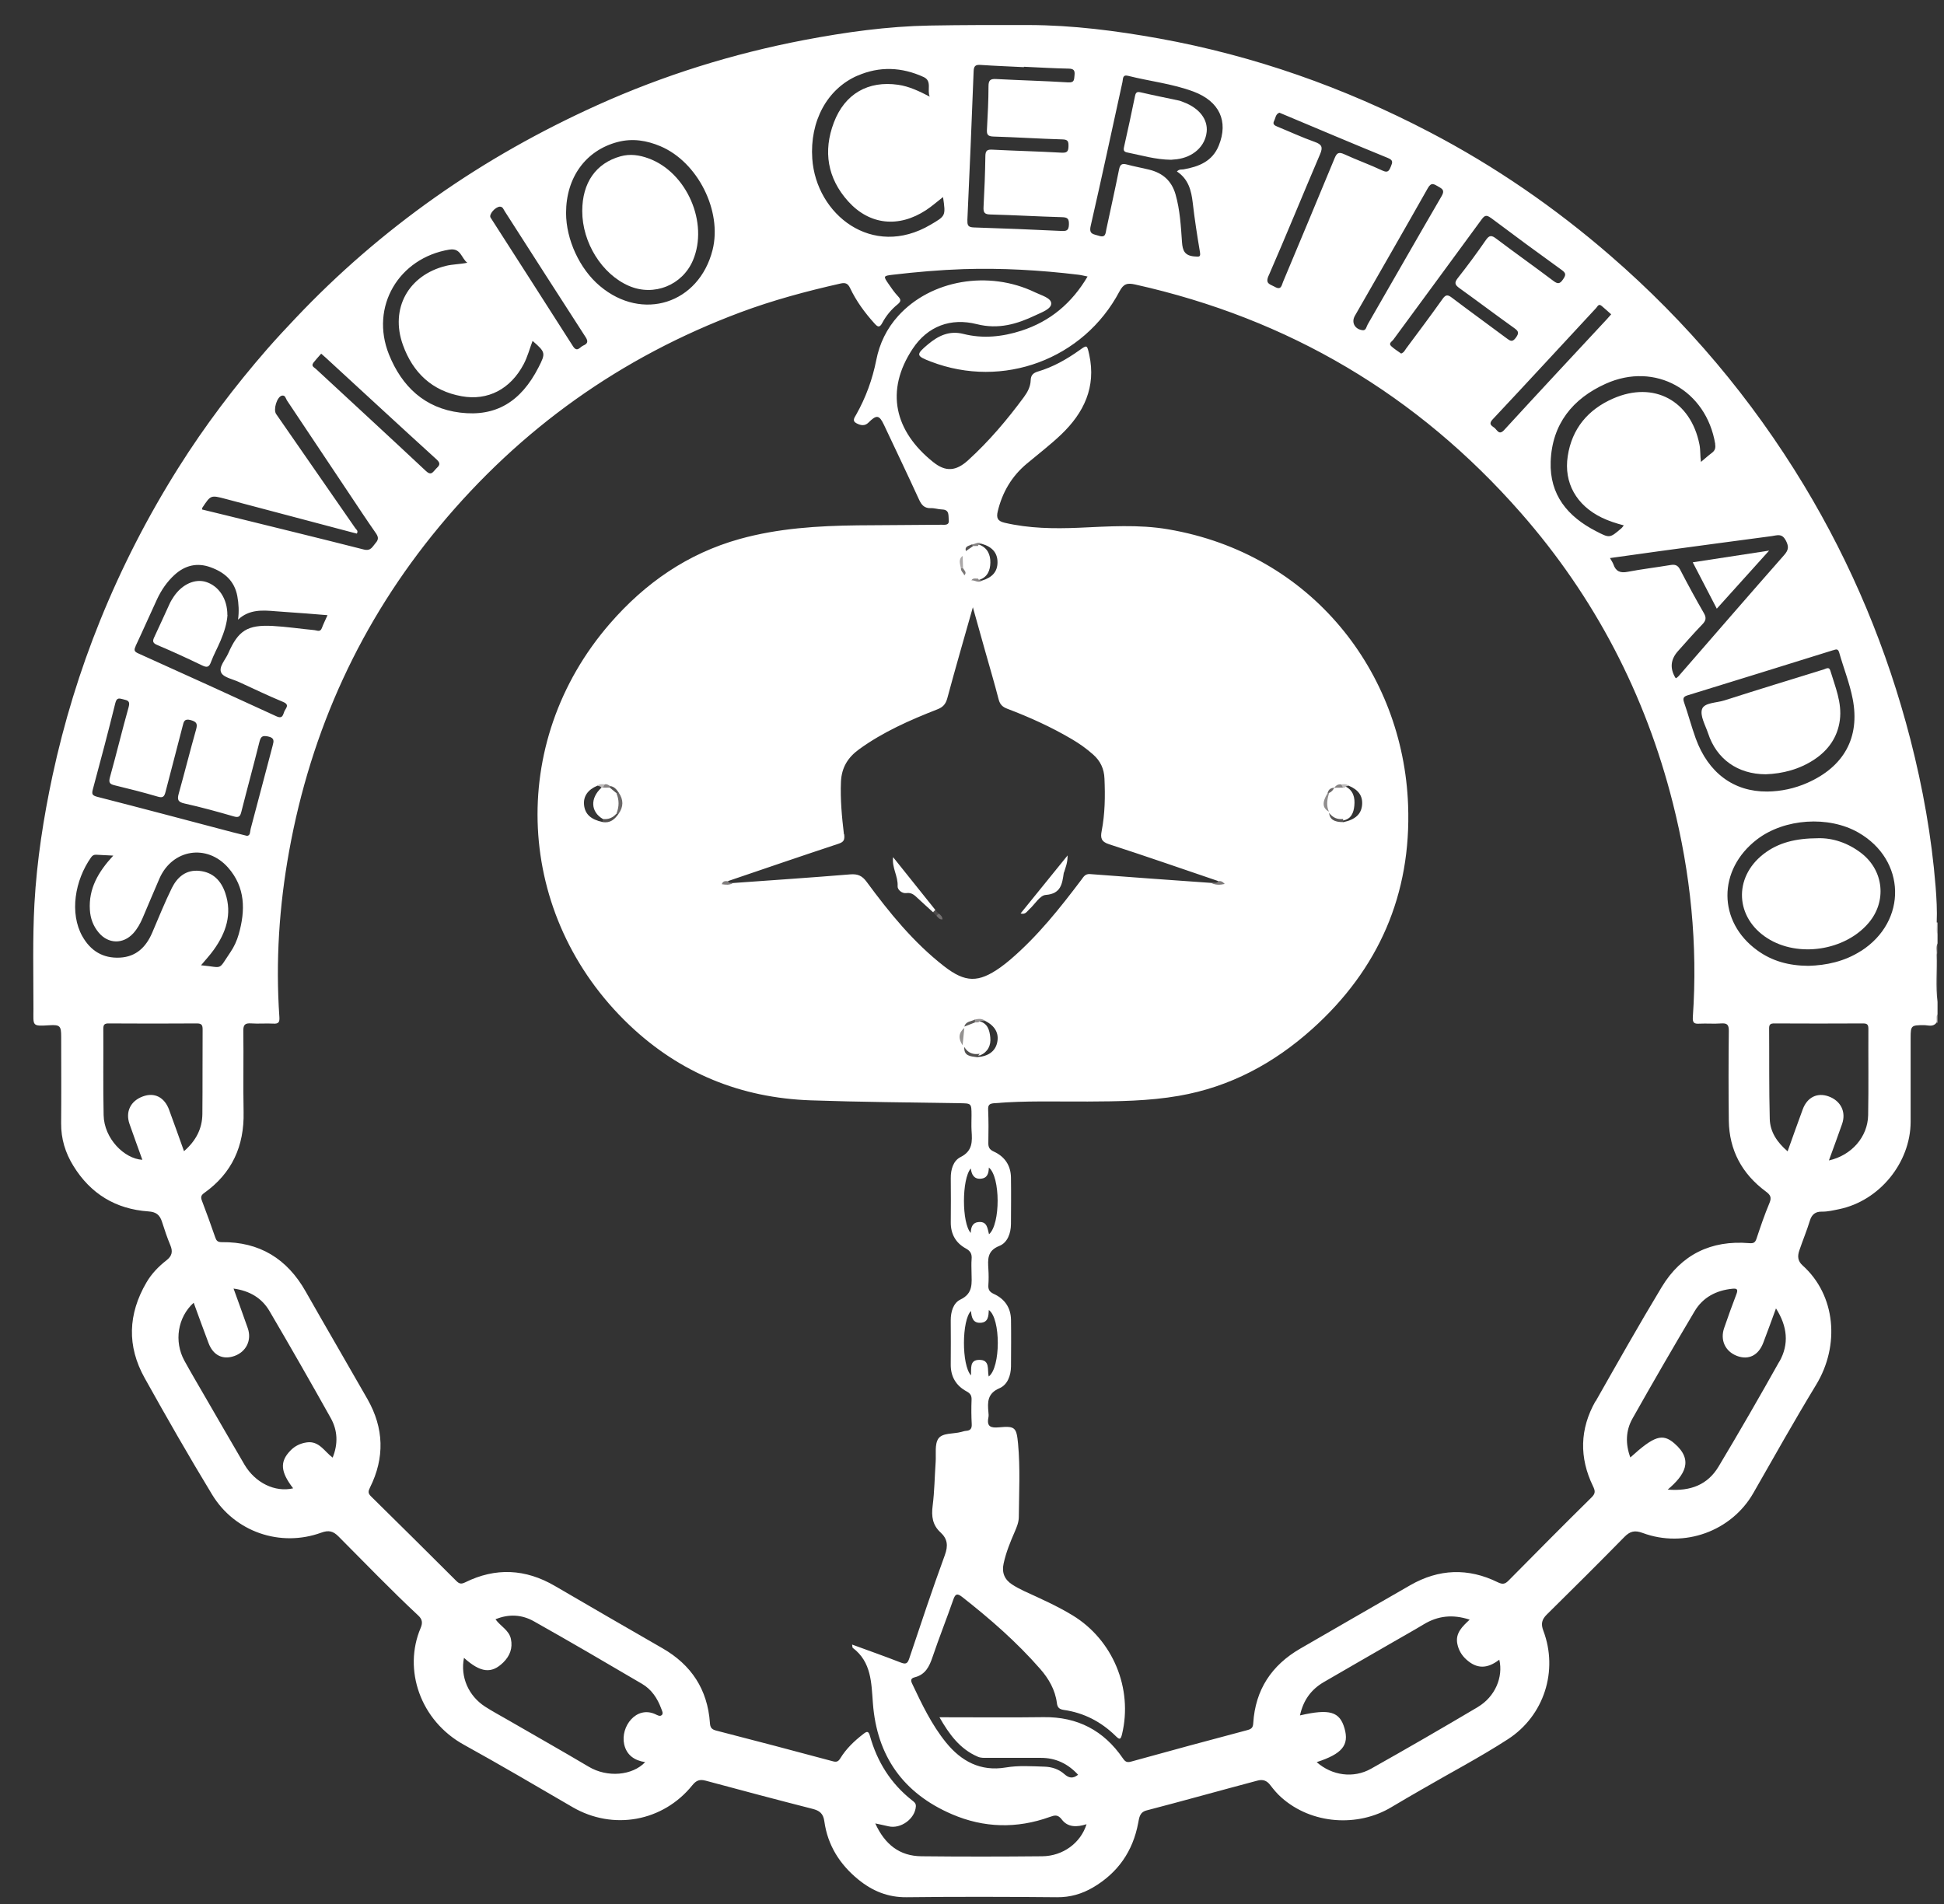 <?xml version="1.0" encoding="UTF-8"?>
<svg xmlns="http://www.w3.org/2000/svg" width="49" height="48" viewBox="0 0 49 48" fill="none">
  <rect x="0" y="0" width="49" height="48" fill="#333333" stroke="none"/>
  <g clip-path="url(#clip0_3659_176)">
    <path fill-rule="evenodd" clip-rule="evenodd" d="M48.838 25.261C48.753 25.159 48.799 25.039 48.797 24.928C48.792 24.631 48.799 24.334 48.801 24.037C48.816 24.02 48.828 24.021 48.838 24.041V25.261Z" fill="#474444"></path>
    <path fill-rule="evenodd" clip-rule="evenodd" d="M48.8 23.256C48.812 23.253 48.826 23.253 48.838 23.257V23.562C48.758 23.467 48.803 23.358 48.8 23.256Z" fill="#D2D0D0"></path>
    <path fill-rule="evenodd" clip-rule="evenodd" d="M48.838 24.041C48.826 24.041 48.814 24.038 48.802 24.037C48.806 23.95 48.755 23.856 48.838 23.779V24.041Z" fill="#5F5C5C"></path>
    <path fill-rule="evenodd" clip-rule="evenodd" d="M48.838 25.783H48.794C48.806 25.711 48.76 25.626 48.838 25.565V25.783Z" fill="#ABA8A8"></path>
    <path fill-rule="evenodd" clip-rule="evenodd" d="M24.485 14.631C24.395 14.631 24.348 14.573 24.305 14.505C24.332 14.414 24.228 14.361 24.24 14.274C24.215 14.183 24.222 14.096 24.264 14.013C24.264 13.955 24.293 13.916 24.345 13.893C24.391 13.817 24.454 13.763 24.541 13.74C24.586 13.74 24.63 13.722 24.674 13.728C24.889 13.806 24.966 13.981 24.963 14.184C24.959 14.377 24.894 14.552 24.679 14.619C24.615 14.632 24.546 14.581 24.485 14.63V14.631Z" fill="white"></path>
    <path fill-rule="evenodd" clip-rule="evenodd" d="M24.306 25.913C24.306 25.903 24.306 25.892 24.306 25.882C24.379 25.809 24.475 25.776 24.57 25.746C24.605 25.742 24.64 25.742 24.676 25.743C24.896 25.792 24.943 25.974 24.961 26.152C24.982 26.351 24.903 26.518 24.707 26.606C24.527 26.625 24.367 26.606 24.309 26.394C24.294 26.38 24.28 26.365 24.265 26.351C24.192 26.196 24.229 26.052 24.309 25.913H24.306Z" fill="white"></path>
    <path fill-rule="evenodd" clip-rule="evenodd" d="M33.5 20.491C33.5 20.482 33.498 20.473 33.497 20.464C33.356 20.324 33.403 20.174 33.475 20.023C33.503 19.945 33.572 19.906 33.632 19.859L33.629 19.862C33.693 19.825 33.764 19.82 33.836 19.818C33.86 19.818 33.884 19.82 33.907 19.824C34.114 19.925 34.157 20.111 34.137 20.312C34.12 20.488 34.059 20.652 33.846 20.686C33.689 20.695 33.557 20.658 33.499 20.491H33.5Z" fill="white"></path>
    <path d="M48.838 23.562C48.791 23.464 48.827 23.36 48.816 23.258C48.829 22.953 48.812 22.648 48.788 22.346C48.687 21.092 48.466 19.858 48.153 18.64C47.569 16.375 46.68 14.238 45.471 12.235C44.15 10.05 42.525 8.121 40.594 6.448C39.194 5.234 37.68 4.19 36.037 3.332C33.879 2.204 31.607 1.403 29.21 0.969C28.129 0.775 27.042 0.635 25.943 0.631C25.109 0.629 24.274 0.629 23.439 0.644C22.366 0.663 21.312 0.811 20.265 1.01C18.469 1.354 16.732 1.895 15.062 2.648C13.621 3.299 12.25 4.068 10.96 4.98C9.688 5.879 8.515 6.893 7.445 8.026C7.205 8.279 6.968 8.534 6.739 8.795C5.918 9.738 5.165 10.731 4.498 11.791C3.726 13.017 3.067 14.301 2.524 15.642C2.011 16.909 1.612 18.215 1.324 19.552C1.096 20.618 0.929 21.692 0.868 22.781C0.82 23.665 0.843 24.552 0.843 25.436C0.843 25.86 0.793 25.876 1.242 25.847C1.516 25.83 1.542 25.866 1.542 26.139C1.543 26.865 1.547 27.591 1.541 28.317C1.537 28.708 1.647 29.064 1.848 29.39C2.282 30.096 2.917 30.483 3.741 30.54C3.933 30.553 4.026 30.624 4.083 30.801C4.147 31.001 4.213 31.201 4.295 31.396C4.361 31.556 4.334 31.665 4.196 31.773C3.996 31.929 3.819 32.111 3.689 32.335C3.228 33.128 3.196 33.932 3.645 34.738C4.196 35.727 4.759 36.711 5.346 37.678C5.918 38.621 7.065 39.014 8.097 38.639C8.286 38.57 8.398 38.599 8.534 38.736C9.201 39.404 9.854 40.086 10.545 40.73C10.648 40.826 10.655 40.918 10.603 41.041C10.155 42.093 10.594 43.379 11.692 43.985C12.613 44.494 13.521 45.028 14.431 45.558C15.45 46.151 16.71 45.927 17.452 45.005C17.549 44.885 17.635 44.851 17.785 44.891C18.682 45.133 19.581 45.372 20.482 45.602C20.657 45.646 20.752 45.72 20.778 45.915C20.861 46.519 21.168 47.004 21.635 47.384C21.986 47.67 22.38 47.836 22.853 47.83C24.116 47.815 25.38 47.818 26.644 47.83C26.978 47.833 27.274 47.745 27.554 47.581C28.177 47.213 28.556 46.671 28.689 45.958C28.715 45.823 28.725 45.687 28.901 45.641C29.835 45.398 30.765 45.136 31.698 44.889C31.837 44.852 31.934 44.892 32.019 45.004C32.102 45.113 32.189 45.218 32.294 45.311C33.06 45.998 34.233 46.067 35.075 45.557C35.323 45.407 35.576 45.264 35.828 45.117C36.555 44.694 37.303 44.303 38.01 43.845C38.921 43.254 39.283 42.119 38.9 41.108C38.836 40.938 38.862 40.828 38.988 40.703C39.645 40.056 40.298 39.405 40.944 38.747C41.086 38.602 41.205 38.573 41.401 38.645C42.453 39.037 43.643 38.602 44.193 37.642C44.715 36.729 45.231 35.81 45.777 34.911C46.38 33.919 46.273 32.652 45.435 31.901C45.316 31.793 45.302 31.676 45.352 31.528C45.438 31.274 45.542 31.026 45.621 30.768C45.668 30.616 45.76 30.542 45.923 30.546C46.069 30.548 46.211 30.513 46.354 30.484C47.371 30.275 48.156 29.314 48.159 28.281C48.16 27.576 48.159 26.872 48.159 26.168C48.159 25.853 48.173 25.845 48.494 25.844C48.597 25.844 48.713 25.896 48.801 25.794C48.837 25.721 48.787 25.637 48.837 25.567V25.262C48.787 24.867 48.828 24.472 48.815 24.076C48.826 23.978 48.792 23.876 48.837 23.781V23.563L48.838 23.562ZM46.203 16.394C46.283 16.368 46.33 16.348 46.36 16.457C46.47 16.846 46.623 17.226 46.699 17.622C46.887 18.595 46.476 19.329 45.556 19.736C45.238 19.877 44.891 19.952 44.544 19.955C43.702 19.962 43.056 19.485 42.741 18.613C42.633 18.314 42.552 18.004 42.447 17.704C42.406 17.586 42.451 17.555 42.551 17.525C43.769 17.15 44.986 16.773 46.202 16.393L46.203 16.394ZM45.011 13.621C45.09 13.774 45.088 13.86 44.971 13.993C44.079 15.006 43.196 16.027 42.31 17.046C42.292 17.067 42.268 17.082 42.247 17.098C42.235 17.09 42.228 17.087 42.226 17.081C42.088 16.846 42.109 16.625 42.291 16.419C42.493 16.192 42.695 15.962 42.906 15.743C42.994 15.652 43.018 15.582 42.951 15.463C42.741 15.099 42.54 14.73 42.347 14.357C42.287 14.244 42.217 14.226 42.103 14.245C41.745 14.305 41.385 14.347 41.029 14.415C40.842 14.452 40.728 14.407 40.667 14.227C40.651 14.181 40.62 14.14 40.581 14.069C41.013 14.009 41.424 13.95 41.836 13.894C42.778 13.767 43.719 13.639 44.661 13.515C44.787 13.498 44.915 13.439 45.009 13.621H45.011ZM43.231 11.197C43.248 11.3 43.225 11.36 43.148 11.418C43.062 11.482 42.982 11.555 42.874 11.645C42.851 11.485 42.864 11.343 42.836 11.205C42.617 10.102 41.688 9.596 40.66 10.047C40.029 10.323 39.622 10.804 39.516 11.499C39.413 12.17 39.733 12.739 40.377 13.051C40.547 13.133 40.726 13.191 40.929 13.245C40.898 13.284 40.887 13.302 40.871 13.316C40.572 13.572 40.574 13.57 40.225 13.389C39.513 13.022 39.057 12.475 39.086 11.639C39.119 10.692 39.64 10.049 40.474 9.674C41.722 9.112 43.011 9.838 43.234 11.196L43.231 11.197ZM40.367 7.709C40.449 7.778 40.529 7.851 40.611 7.924C40.564 7.977 40.536 8.011 40.506 8.043C39.642 8.973 38.774 9.901 37.916 10.838C37.791 10.974 37.746 10.858 37.684 10.799C37.623 10.741 37.497 10.708 37.625 10.571C38.499 9.64 39.364 8.7 40.233 7.764C40.266 7.729 40.293 7.648 40.367 7.71V7.709ZM37.578 5.492C38.169 5.936 38.764 6.374 39.364 6.806C39.478 6.888 39.471 6.934 39.398 7.042C39.316 7.163 39.264 7.164 39.151 7.079C38.677 6.721 38.192 6.378 37.717 6.019C37.601 5.931 37.543 5.92 37.452 6.052C37.226 6.38 36.989 6.701 36.742 7.014C36.646 7.136 36.681 7.188 36.789 7.266C37.248 7.596 37.699 7.936 38.159 8.265C38.267 8.341 38.302 8.385 38.21 8.511C38.118 8.638 38.065 8.593 37.974 8.527C37.515 8.184 37.05 7.849 36.594 7.503C36.487 7.422 36.439 7.427 36.359 7.539C36.061 7.959 35.752 8.37 35.445 8.783C35.411 8.828 35.391 8.886 35.317 8.913C35.236 8.853 35.142 8.798 35.065 8.725C34.991 8.655 35.086 8.609 35.118 8.566C35.859 7.555 36.605 6.546 37.344 5.534C37.419 5.431 37.465 5.41 37.577 5.493L37.578 5.492ZM36.253 4.704C36.361 4.762 36.42 4.802 36.337 4.944C35.712 6.018 35.097 7.099 34.475 8.176C34.442 8.231 34.437 8.321 34.361 8.326C34.151 8.31 34.055 8.13 34.15 7.963C34.765 6.889 35.382 5.819 35.99 4.742C36.081 4.581 36.151 4.649 36.254 4.703L36.253 4.704ZM31.978 6.948C32.421 5.932 32.838 4.905 33.274 3.886C33.348 3.713 33.321 3.642 33.14 3.578C32.819 3.464 32.509 3.32 32.194 3.191C32.125 3.163 32.072 3.13 32.114 3.049C32.153 2.976 32.15 2.875 32.249 2.841C32.279 2.853 32.306 2.864 32.332 2.876C33.215 3.246 34.094 3.62 34.979 3.981C35.123 4.039 35.1 4.094 35.056 4.202C35.01 4.312 34.98 4.363 34.843 4.299C34.528 4.15 34.199 4.034 33.883 3.888C33.736 3.82 33.691 3.863 33.637 3.996C33.21 5.033 32.774 6.068 32.341 7.104C32.302 7.196 32.296 7.326 32.128 7.229C32.009 7.162 31.886 7.157 31.976 6.949L31.978 6.948ZM27.492 5.693C27.769 4.486 28.027 3.275 28.293 2.065C28.31 1.99 28.288 1.874 28.436 1.912C28.983 2.05 29.55 2.11 30.081 2.308C30.738 2.554 30.968 3.057 30.721 3.668C30.56 4.069 30.217 4.202 29.831 4.27C29.783 4.278 29.729 4.257 29.665 4.323C29.955 4.514 30.028 4.801 30.064 5.113C30.111 5.523 30.174 5.931 30.243 6.339C30.269 6.485 30.233 6.474 30.104 6.465C29.86 6.444 29.808 6.318 29.793 6.103C29.765 5.699 29.743 5.295 29.63 4.899C29.53 4.554 29.305 4.362 28.97 4.278C28.78 4.231 28.587 4.197 28.399 4.146C28.279 4.115 28.233 4.146 28.207 4.27C28.106 4.773 27.994 5.275 27.887 5.777C27.865 5.882 27.872 6.003 27.694 5.943C27.565 5.9 27.441 5.913 27.492 5.693ZM24.383 5.557C24.441 4.304 24.493 3.05 24.541 1.797C24.546 1.66 24.591 1.627 24.722 1.637C25.084 1.662 25.447 1.674 25.808 1.693C25.808 1.689 25.808 1.687 25.808 1.683C26.185 1.7 26.562 1.723 26.939 1.73C27.071 1.733 27.096 1.781 27.084 1.898C27.072 2.002 27.087 2.088 26.923 2.077C26.322 2.04 25.72 2.025 25.119 1.993C24.972 1.984 24.916 2.012 24.916 2.173C24.916 2.536 24.896 2.898 24.877 3.261C24.869 3.384 24.891 3.437 25.036 3.442C25.616 3.459 26.196 3.498 26.776 3.514C26.922 3.517 26.934 3.568 26.932 3.69C26.929 3.825 26.89 3.856 26.754 3.849C26.174 3.816 25.594 3.803 25.015 3.773C24.881 3.765 24.839 3.798 24.837 3.936C24.831 4.364 24.814 4.791 24.791 5.218C24.783 5.358 24.816 5.404 24.962 5.407C25.564 5.423 26.166 5.458 26.768 5.475C26.909 5.479 26.947 5.513 26.943 5.661C26.938 5.822 26.872 5.828 26.745 5.822C26.013 5.787 25.281 5.757 24.549 5.734C24.414 5.729 24.378 5.692 24.385 5.557H24.383ZM21.615 1.908C22.171 1.665 22.732 1.691 23.279 1.941C23.502 2.042 23.36 2.273 23.435 2.436C23.171 2.301 22.919 2.177 22.636 2.137C21.888 2.03 21.295 2.359 21.018 3.089C20.744 3.81 20.855 4.495 21.379 5.076C21.92 5.676 22.655 5.748 23.344 5.296C23.487 5.202 23.616 5.087 23.77 4.968C23.84 5.448 23.836 5.441 23.456 5.665C21.985 6.533 20.571 5.406 20.474 4.001C20.409 3.056 20.847 2.242 21.613 1.907L21.615 1.908ZM15.568 3.58C15.943 3.482 16.301 3.54 16.65 3.688C17.59 4.088 18.207 5.321 17.961 6.301C17.618 7.657 16.19 8.114 15.119 7.209C14.61 6.781 14.268 6.039 14.268 5.369C14.268 4.473 14.764 3.791 15.568 3.58ZM12.6 5.21C12.674 5.21 12.69 5.277 12.719 5.321C13.4 6.382 14.079 7.445 14.764 8.504C14.84 8.622 14.796 8.671 14.699 8.713C14.616 8.748 14.547 8.896 14.44 8.725C13.751 7.642 13.056 6.564 12.365 5.485C12.316 5.407 12.484 5.214 12.6 5.21ZM11.328 6.293C11.618 6.245 11.627 6.511 11.779 6.624C11.593 6.663 11.414 6.66 11.238 6.703C10.293 6.938 9.826 7.78 10.156 8.697C10.408 9.395 10.889 9.855 11.636 9.989C12.299 10.109 12.867 9.808 13.198 9.184C13.297 8.997 13.349 8.793 13.424 8.594C13.753 8.88 13.758 8.902 13.574 9.261C13.13 10.129 12.498 10.513 11.597 10.402C10.704 10.292 10.127 9.741 9.804 8.936C9.322 7.733 10.05 6.503 11.329 6.292L11.328 6.293ZM7.898 9.146C7.959 9.067 8.028 8.994 8.096 8.916C8.152 8.966 8.186 8.994 8.217 9.023C9.146 9.877 10.072 10.735 11.006 11.584C11.128 11.695 11.063 11.746 10.989 11.819C10.918 11.888 10.876 12.005 10.738 11.876C9.817 11.013 8.889 10.159 7.963 9.301C7.92 9.261 7.835 9.23 7.899 9.147L7.898 9.146ZM5.102 12.797C5.312 12.481 5.312 12.479 5.68 12.576C6.745 12.857 7.809 13.139 8.873 13.421C8.914 13.432 8.954 13.441 8.994 13.452C9.037 13.382 8.981 13.351 8.956 13.316C8.291 12.356 7.625 11.397 6.96 10.437C6.883 10.326 6.981 10.002 7.106 9.974C7.192 9.956 7.202 10.047 7.233 10.095C7.762 10.884 8.287 11.675 8.815 12.465C9.028 12.784 9.24 13.106 9.46 13.421C9.526 13.514 9.561 13.584 9.471 13.685C9.388 13.779 9.35 13.9 9.169 13.853C8.01 13.558 6.848 13.276 5.688 12.989C5.492 12.941 5.294 12.893 5.092 12.844C5.098 12.81 5.097 12.801 5.102 12.795V12.797ZM3.416 16.292C3.602 15.899 3.775 15.501 3.959 15.106C4.067 14.875 4.21 14.665 4.4 14.492C4.666 14.25 4.971 14.178 5.308 14.301C5.653 14.426 5.91 14.639 5.982 15.029C6.017 15.221 6.028 15.414 6 15.622C6.284 15.357 6.617 15.382 6.951 15.41C7.204 15.431 7.458 15.445 7.711 15.465C7.884 15.478 8.057 15.492 8.255 15.509C8.203 15.627 8.152 15.728 8.112 15.835C8.072 15.943 7.991 15.892 7.929 15.886C7.576 15.853 7.222 15.799 6.868 15.78C6.235 15.749 6.006 15.895 5.753 16.471C5.682 16.633 5.506 16.814 5.576 16.958C5.636 17.08 5.867 17.121 6.024 17.194C6.393 17.363 6.759 17.54 7.134 17.695C7.307 17.766 7.208 17.848 7.17 17.928C7.133 18.009 7.132 18.134 6.967 18.058C5.807 17.523 4.646 16.996 3.482 16.471C3.386 16.428 3.372 16.391 3.418 16.293L3.416 16.292ZM2.343 19.889C2.538 19.169 2.728 18.448 2.907 17.724C2.944 17.578 3.006 17.606 3.106 17.63C3.217 17.657 3.286 17.67 3.243 17.824C3.078 18.41 2.937 19.001 2.773 19.588C2.737 19.719 2.755 19.766 2.887 19.797C3.252 19.885 3.618 19.978 3.979 20.084C4.108 20.123 4.142 20.079 4.171 19.968C4.313 19.414 4.462 18.861 4.603 18.307C4.632 18.194 4.643 18.11 4.808 18.154C4.958 18.197 4.983 18.247 4.942 18.393C4.79 18.93 4.655 19.471 4.505 20.008C4.463 20.159 4.483 20.22 4.653 20.257C5.069 20.349 5.482 20.463 5.892 20.582C6.02 20.619 6.054 20.582 6.083 20.467C6.232 19.877 6.393 19.291 6.54 18.701C6.574 18.567 6.615 18.537 6.758 18.567C6.923 18.602 6.903 18.683 6.873 18.796C6.687 19.496 6.505 20.197 6.318 20.896C6.3 20.964 6.315 21.066 6.226 21.072C6.086 21.037 5.973 21.01 5.862 20.981C4.727 20.682 3.593 20.38 2.456 20.089C2.314 20.053 2.31 20.012 2.343 19.889ZM2.077 23.607C1.748 23.02 1.886 22.193 2.297 21.613C2.331 21.565 2.369 21.545 2.425 21.548C2.552 21.556 2.68 21.562 2.855 21.57C2.472 21.985 2.233 22.404 2.265 22.935C2.278 23.153 2.349 23.346 2.489 23.512C2.731 23.801 3.105 23.807 3.359 23.529C3.463 23.415 3.536 23.281 3.596 23.141C3.74 22.808 3.876 22.473 4.022 22.141C4.348 21.408 5.214 21.268 5.748 21.871C6.188 22.369 6.188 22.952 6.017 23.553C5.971 23.714 5.902 23.868 5.807 24.006C5.482 24.485 5.639 24.386 5.067 24.335C5.178 24.201 5.291 24.081 5.386 23.948C5.696 23.516 5.857 23.046 5.679 22.516C5.575 22.205 5.372 21.99 5.027 21.955C4.689 21.92 4.47 22.111 4.333 22.384C4.151 22.753 3.998 23.138 3.835 23.517C3.68 23.876 3.432 24.121 3.022 24.142C2.596 24.164 2.283 23.972 2.076 23.604L2.077 23.607ZM4.263 27.979C4.144 27.659 3.893 27.533 3.599 27.642C3.29 27.756 3.157 28.028 3.265 28.337C3.369 28.636 3.479 28.934 3.588 29.239C3.134 29.213 2.624 28.705 2.612 28.113C2.596 27.388 2.609 26.662 2.604 25.936C2.604 25.829 2.636 25.8 2.74 25.801C3.481 25.806 4.221 25.806 4.961 25.801C5.079 25.801 5.108 25.839 5.107 25.953C5.102 26.664 5.108 27.374 5.101 28.086C5.097 28.46 4.935 28.763 4.638 29.022C4.508 28.658 4.388 28.318 4.263 27.981V27.979ZM8.386 36.748C8.176 36.592 8.044 36.32 7.734 36.363C7.571 36.386 7.429 36.454 7.316 36.574C7.049 36.851 7.07 37.107 7.389 37.521C6.936 37.627 6.434 37.387 6.16 36.92C5.826 36.351 5.498 35.779 5.167 35.209C4.993 34.908 4.816 34.609 4.648 34.304C4.382 33.818 4.477 33.208 4.882 32.842C5.007 33.186 5.13 33.525 5.257 33.861C5.374 34.17 5.617 34.288 5.908 34.185C6.206 34.079 6.35 33.787 6.246 33.486C6.133 33.16 6.013 32.836 5.887 32.485C6.296 32.542 6.601 32.725 6.793 33.053C7.317 33.946 7.831 34.845 8.337 35.75C8.51 36.06 8.527 36.396 8.384 36.749L8.386 36.748ZM16.681 43.236C16.635 43.284 16.569 43.238 16.521 43.217C16.04 42.993 15.634 43.528 15.733 43.975C15.794 44.246 15.989 44.382 16.262 44.424C15.938 44.764 15.309 44.819 14.84 44.54C14.161 44.137 13.473 43.749 12.789 43.353C12.6 43.244 12.409 43.142 12.226 43.024C11.807 42.752 11.599 42.273 11.695 41.795C12.115 42.172 12.389 42.201 12.684 41.912C12.851 41.749 12.927 41.552 12.878 41.319C12.832 41.098 12.618 41.001 12.489 40.823C12.828 40.682 13.158 40.705 13.456 40.873C14.371 41.388 15.278 41.918 16.184 42.451C16.423 42.591 16.572 42.816 16.667 43.075C16.686 43.128 16.725 43.192 16.682 43.237L16.681 43.236ZM37.25 43.035C36.358 43.564 35.461 44.083 34.557 44.591C34.113 44.84 33.574 44.763 33.188 44.424C33.833 44.214 34.01 43.995 33.89 43.574C33.769 43.15 33.517 43.073 32.767 43.246C32.849 42.867 33.045 42.595 33.364 42.408C33.952 42.066 34.544 41.726 35.133 41.386C35.383 41.241 35.638 41.1 35.886 40.95C36.242 40.735 36.614 40.691 37.044 40.832C36.858 41.006 36.677 41.173 36.734 41.446C36.766 41.601 36.842 41.73 36.958 41.835C37.222 42.076 37.485 42.077 37.791 41.841C37.894 42.28 37.686 42.775 37.25 43.034V43.035ZM40.215 35.325C39.818 36.026 39.803 36.747 40.154 37.47C40.208 37.582 40.22 37.648 40.118 37.748C39.415 38.441 38.721 39.141 38.027 39.844C37.936 39.938 37.873 39.948 37.752 39.889C37.007 39.523 36.268 39.55 35.547 39.963C34.622 40.494 33.7 41.028 32.776 41.561C32.051 41.98 31.641 42.599 31.589 43.442C31.583 43.548 31.549 43.587 31.446 43.615C30.465 43.875 29.485 44.14 28.508 44.411C28.4 44.441 28.358 44.408 28.301 44.325C27.821 43.627 27.16 43.279 26.306 43.29C25.493 43.301 24.679 43.293 23.866 43.293H23.68C23.929 43.728 24.196 44.093 24.645 44.287C24.722 44.321 24.802 44.316 24.88 44.316C25.33 44.316 25.781 44.316 26.231 44.316C26.608 44.315 26.916 44.461 27.174 44.742C27.041 44.848 26.94 44.825 26.826 44.724C26.687 44.6 26.509 44.543 26.325 44.538C26 44.528 25.673 44.504 25.349 44.559C24.714 44.665 24.228 44.402 23.843 43.926C23.48 43.477 23.234 42.958 22.988 42.439C22.94 42.337 22.983 42.303 23.061 42.284C23.325 42.215 23.424 42.016 23.504 41.778C23.669 41.29 23.86 40.812 24.029 40.326C24.08 40.178 24.128 40.164 24.25 40.258C24.954 40.81 25.626 41.396 26.216 42.071C26.434 42.319 26.598 42.602 26.64 42.937C26.654 43.048 26.701 43.091 26.816 43.108C27.319 43.18 27.752 43.404 28.115 43.759C28.211 43.853 28.245 43.875 28.282 43.718C28.558 42.566 28.052 41.344 27.038 40.725C26.647 40.487 26.229 40.302 25.813 40.111C25.708 40.062 25.606 40.007 25.509 39.944C25.318 39.819 25.247 39.644 25.297 39.417C25.357 39.139 25.463 38.878 25.576 38.619C25.628 38.498 25.679 38.377 25.68 38.245C25.685 37.628 25.718 37.011 25.661 36.395C25.622 35.986 25.586 35.946 25.184 35.983C24.977 36.003 24.866 35.97 24.914 35.734C24.922 35.693 24.919 35.647 24.914 35.603C24.89 35.348 24.886 35.129 25.192 34.998C25.395 34.911 25.48 34.68 25.483 34.447C25.485 34.055 25.489 33.663 25.483 33.271C25.478 32.966 25.322 32.744 25.05 32.62C24.936 32.568 24.904 32.505 24.913 32.39C24.922 32.26 24.921 32.128 24.913 31.998C24.899 31.752 24.878 31.533 25.189 31.41C25.392 31.33 25.48 31.094 25.482 30.86C25.484 30.468 25.488 30.076 25.482 29.684C25.477 29.379 25.323 29.157 25.051 29.032C24.936 28.98 24.908 28.918 24.912 28.803C24.918 28.527 24.918 28.252 24.907 27.976C24.902 27.851 24.943 27.822 25.063 27.812C25.846 27.746 26.63 27.774 27.415 27.77C28.184 27.766 28.953 27.759 29.715 27.626C31.006 27.402 32.111 26.806 33.074 25.942C34.752 24.436 35.576 22.543 35.492 20.296C35.369 16.953 33.068 13.961 29.444 13.344C28.696 13.216 27.939 13.272 27.185 13.305C26.56 13.331 25.938 13.322 25.323 13.179C25.148 13.138 25.108 13.06 25.149 12.891C25.265 12.408 25.502 12.005 25.884 11.687C26.173 11.445 26.474 11.215 26.747 10.955C27.32 10.408 27.633 9.758 27.455 8.942C27.399 8.69 27.402 8.691 27.203 8.833C26.882 9.061 26.541 9.254 26.162 9.366C26.041 9.403 25.983 9.458 25.979 9.59C25.974 9.746 25.901 9.884 25.81 10.008C25.387 10.582 24.929 11.124 24.4 11.605C24.099 11.877 23.839 11.904 23.522 11.649C22.548 10.871 22.303 9.854 23.003 8.795C23.383 8.219 23.969 8.007 24.621 8.172C25.169 8.31 25.635 8.17 26.104 7.947C26.256 7.874 26.501 7.79 26.497 7.649C26.495 7.511 26.245 7.445 26.092 7.371C24.919 6.804 23.463 7.055 22.641 7.963C22.351 8.283 22.169 8.66 22.087 9.078C21.99 9.566 21.823 10.024 21.578 10.458C21.538 10.529 21.469 10.611 21.594 10.674C21.697 10.727 21.8 10.744 21.889 10.655C22.096 10.448 22.163 10.458 22.285 10.719C22.578 11.342 22.876 11.963 23.163 12.59C23.227 12.73 23.298 12.816 23.464 12.811C23.557 12.807 23.65 12.841 23.745 12.844C23.939 12.849 23.901 12.999 23.914 13.11C23.932 13.256 23.802 13.227 23.734 13.229C23.029 13.238 22.325 13.236 21.621 13.244C20.617 13.256 19.617 13.317 18.644 13.588C17.331 13.954 16.26 14.699 15.374 15.72C12.764 18.725 12.978 23.092 15.859 25.837C17.141 27.057 18.676 27.678 20.433 27.74C21.681 27.783 22.929 27.792 24.178 27.812C24.486 27.817 24.487 27.81 24.488 28.115C24.488 28.245 24.481 28.376 24.489 28.507C24.507 28.776 24.52 29.016 24.21 29.171C24.028 29.262 23.963 29.483 23.965 29.701C23.968 30.071 23.969 30.442 23.965 30.812C23.962 31.11 24.091 31.336 24.344 31.474C24.47 31.543 24.501 31.619 24.49 31.747C24.481 31.855 24.487 31.965 24.488 32.074C24.49 32.34 24.539 32.604 24.21 32.761C24.027 32.848 23.963 33.072 23.964 33.29C23.966 33.66 23.968 34.031 23.964 34.401C23.962 34.707 24.099 34.933 24.361 35.076C24.46 35.129 24.494 35.184 24.489 35.292C24.481 35.496 24.482 35.699 24.493 35.902C24.499 36.014 24.461 36.064 24.352 36.072C24.31 36.075 24.268 36.09 24.225 36.101C24.03 36.153 23.761 36.119 23.655 36.264C23.554 36.406 23.598 36.654 23.584 36.856C23.558 37.225 23.555 37.596 23.508 37.963C23.474 38.227 23.505 38.448 23.706 38.632C23.885 38.797 23.902 38.968 23.815 39.206C23.499 40.069 23.209 40.943 22.917 41.815C22.872 41.95 22.823 41.959 22.699 41.911C22.303 41.756 21.903 41.616 21.478 41.46C21.488 41.517 21.485 41.537 21.494 41.543C21.967 41.898 21.963 42.428 22.002 42.938C22.102 44.273 22.77 45.211 23.994 45.737C24.799 46.084 25.628 46.104 26.457 45.807C26.578 45.764 26.662 45.735 26.763 45.87C26.917 46.075 27.151 46.064 27.387 45.989C27.24 46.461 26.794 46.791 26.272 46.797C25.255 46.807 24.239 46.808 23.222 46.797C22.674 46.791 22.303 46.499 22.062 45.969C22.196 45.998 22.296 46.018 22.396 46.042C22.705 46.114 23.065 45.852 23.085 45.54C23.09 45.458 23.038 45.425 22.987 45.385C22.453 44.964 22.111 44.417 21.929 43.768C21.891 43.63 21.848 43.646 21.759 43.716C21.532 43.891 21.329 44.085 21.179 44.33C21.129 44.411 21.084 44.428 20.988 44.401C20.007 44.137 19.026 43.879 18.043 43.626C17.927 43.595 17.901 43.54 17.894 43.432C17.834 42.592 17.426 41.971 16.698 41.553C15.793 41.033 14.889 40.509 13.986 39.982C13.245 39.55 12.491 39.512 11.722 39.893C11.624 39.941 11.574 39.928 11.501 39.855C10.787 39.143 10.072 38.431 9.351 37.723C9.271 37.645 9.281 37.591 9.326 37.501C9.701 36.749 9.678 36.003 9.263 35.273C8.746 34.366 8.218 33.464 7.703 32.556C7.236 31.732 6.54 31.304 5.587 31.315C5.483 31.315 5.453 31.276 5.424 31.191C5.317 30.882 5.207 30.576 5.09 30.271C5.055 30.18 5.067 30.133 5.148 30.075C5.849 29.576 6.158 28.89 6.14 28.036C6.126 27.354 6.143 26.671 6.133 25.989C6.131 25.832 6.178 25.791 6.328 25.8C6.516 25.814 6.706 25.795 6.894 25.806C7.027 25.814 7.05 25.762 7.042 25.64C6.945 24.236 7.037 22.841 7.288 21.456C7.841 18.404 9.09 15.667 11.072 13.276C13.122 10.804 15.652 9.001 18.663 7.874C19.486 7.567 20.332 7.34 21.189 7.147C21.308 7.121 21.371 7.145 21.426 7.26C21.582 7.59 21.796 7.882 22.041 8.153C22.12 8.241 22.169 8.274 22.24 8.138C22.336 7.958 22.468 7.799 22.627 7.671C22.723 7.592 22.706 7.545 22.631 7.465C22.543 7.371 22.468 7.262 22.394 7.154C22.261 6.961 22.263 6.955 22.505 6.926C23.097 6.857 23.689 6.805 24.285 6.785C25.252 6.754 26.215 6.81 27.175 6.925C27.246 6.933 27.317 6.951 27.413 6.971C27.018 7.642 26.472 8.101 25.745 8.337C25.267 8.491 24.776 8.543 24.286 8.419C23.925 8.327 23.649 8.466 23.393 8.679C23.079 8.942 23.088 8.973 23.465 9.117C25.278 9.813 27.311 9.061 28.217 7.347C28.321 7.151 28.414 7.128 28.616 7.173C32.481 8.035 35.722 9.952 38.331 12.926C40.198 15.054 41.473 17.506 42.166 20.249C42.613 22.018 42.796 23.818 42.669 25.643C42.659 25.791 42.71 25.815 42.837 25.807C43.018 25.798 43.2 25.815 43.382 25.801C43.529 25.791 43.578 25.829 43.576 25.989C43.568 26.744 43.567 27.499 43.576 28.254C43.587 28.999 43.91 29.593 44.505 30.035C44.623 30.122 44.662 30.184 44.6 30.33C44.477 30.623 44.374 30.926 44.274 31.227C44.239 31.331 44.196 31.349 44.087 31.34C43.13 31.261 42.379 31.627 41.884 32.448C41.312 33.396 40.767 34.362 40.22 35.326L40.215 35.325ZM21.272 21.032C21.22 20.594 21.178 20.153 21.197 19.708C21.213 19.347 21.374 19.092 21.655 18.889C22.259 18.451 22.935 18.154 23.624 17.884C23.767 17.829 23.837 17.753 23.878 17.601C24.078 16.857 24.293 16.117 24.522 15.309C24.637 15.72 24.735 16.071 24.834 16.422C24.948 16.826 25.067 17.227 25.172 17.634C25.206 17.764 25.273 17.824 25.393 17.869C25.956 18.083 26.503 18.331 27.023 18.638C27.21 18.748 27.387 18.874 27.551 19.02C27.738 19.183 27.83 19.386 27.839 19.629C27.858 20.072 27.853 20.515 27.768 20.952C27.735 21.122 27.755 21.219 27.953 21.283C28.877 21.582 29.793 21.902 30.712 22.214C30.68 22.328 30.603 22.265 30.54 22.259C29.519 22.186 28.498 22.115 27.477 22.036C27.354 22.026 27.314 22.102 27.259 22.176C26.716 22.896 26.157 23.6 25.468 24.19C25.386 24.26 25.3 24.328 25.212 24.391C24.661 24.78 24.331 24.775 23.796 24.359C23.026 23.76 22.418 23.01 21.845 22.232C21.731 22.077 21.622 22.029 21.433 22.043C20.449 22.124 19.464 22.19 18.48 22.261C18.43 22.261 18.359 22.318 18.348 22.213C19.274 21.898 20.198 21.581 21.127 21.274C21.264 21.229 21.296 21.182 21.278 21.032H21.272ZM24.653 13.763C24.65 13.684 24.695 13.692 24.747 13.71C25.011 13.786 25.143 13.94 25.143 14.174C25.143 14.408 25.016 14.557 24.748 14.638C24.7 14.653 24.651 14.67 24.656 14.587C24.999 14.385 24.996 13.965 24.653 13.763ZM24.665 25.774C24.702 25.677 24.771 25.721 24.833 25.737C25.084 25.866 25.186 26.053 25.134 26.285C25.085 26.508 24.904 26.635 24.62 26.651C24.582 26.566 24.688 26.61 24.696 26.566C24.995 26.337 24.979 25.971 24.663 25.775L24.665 25.774ZM24.725 29.715C24.89 29.701 24.92 29.578 24.925 29.435C25.218 29.667 25.22 30.863 24.929 31.116C24.89 30.973 24.886 30.796 24.679 30.807C24.518 30.816 24.472 30.93 24.469 31.083C24.24 30.838 24.24 29.718 24.47 29.458C24.49 29.615 24.552 29.729 24.723 29.716L24.725 29.715ZM24.715 33.348C24.912 33.338 24.916 33.177 24.924 33.026C25.227 33.237 25.225 34.478 24.921 34.702C24.88 34.535 24.967 34.275 24.674 34.283C24.438 34.289 24.484 34.493 24.475 34.674C24.234 34.415 24.242 33.278 24.475 33.05C24.487 33.21 24.523 33.358 24.714 33.348H24.715ZM33.894 19.859C33.889 19.771 33.947 19.8 33.993 19.807C34.24 19.909 34.351 20.065 34.333 20.288C34.314 20.523 34.163 20.663 33.857 20.727C33.825 20.701 33.825 20.675 33.855 20.648C34.159 20.467 34.174 20.125 33.894 19.86V19.859ZM15.218 20.642C15.226 20.675 15.225 20.705 15.193 20.724C14.896 20.663 14.746 20.526 14.722 20.296C14.699 20.077 14.815 19.909 15.058 19.807C15.101 19.793 15.142 19.785 15.168 19.835C15.171 19.865 15.16 19.891 15.146 19.916C14.95 20.267 14.959 20.349 15.218 20.641V20.642ZM44.85 34.323C44.351 35.214 43.842 36.098 43.317 36.974C43.046 37.426 42.618 37.601 42.036 37.553C42.461 37.191 42.701 36.816 42.204 36.388C41.903 36.127 41.691 36.201 41.094 36.743C40.967 36.398 40.977 36.066 41.148 35.762C41.66 34.853 42.182 33.952 42.715 33.055C42.924 32.704 43.262 32.529 43.67 32.489C43.783 32.478 43.812 32.506 43.77 32.62C43.661 32.903 43.559 33.188 43.46 33.475C43.352 33.782 43.484 34.068 43.779 34.182C44.071 34.294 44.322 34.173 44.444 33.853C44.55 33.577 44.65 33.298 44.765 32.985C45.053 33.438 45.1 33.883 44.852 34.325L44.85 34.323ZM47.088 28.115C47.078 28.662 46.669 29.128 46.099 29.255C46.216 28.932 46.328 28.634 46.432 28.334C46.537 28.03 46.399 27.753 46.093 27.641C45.808 27.537 45.553 27.66 45.44 27.965C45.313 28.308 45.191 28.654 45.058 29.025C44.794 28.799 44.616 28.536 44.608 28.206C44.588 27.445 44.598 26.683 44.592 25.921C44.592 25.823 44.631 25.801 44.721 25.801C45.468 25.805 46.216 25.805 46.963 25.801C47.074 25.801 47.094 25.841 47.094 25.941C47.09 26.665 47.101 27.391 47.088 28.116V28.115ZM46.907 23.974C46.491 24.241 46.029 24.337 45.583 24.349C45.088 24.346 44.668 24.23 44.298 23.962C43.293 23.238 43.289 21.925 44.289 21.16C44.978 20.634 46.089 20.559 46.84 20.988C48.047 21.679 48.083 23.224 46.907 23.976V23.974Z" fill="white"></path>
    <path fill-rule="evenodd" clip-rule="evenodd" d="M15.597 19.986C15.718 20.163 15.718 20.338 15.593 20.514C15.572 20.531 15.551 20.528 15.534 20.507C15.517 20.335 15.513 20.163 15.535 19.991C15.555 19.971 15.574 19.969 15.597 19.985V19.986Z" fill="#6B6868"></path>
    <path fill-rule="evenodd" clip-rule="evenodd" d="M33.502 19.99C33.453 20.147 33.424 20.305 33.497 20.463C33.33 20.371 33.32 20.226 33.464 19.995C33.474 19.973 33.487 19.973 33.502 19.99Z" fill="#918E8E"></path>
    <path fill-rule="evenodd" clip-rule="evenodd" d="M24.695 26.566C24.669 26.594 24.644 26.623 24.619 26.651C24.461 26.629 24.291 26.625 24.306 26.394C24.395 26.546 24.528 26.594 24.695 26.566Z" fill="#514F4E"></path>
    <path fill-rule="evenodd" clip-rule="evenodd" d="M24.307 25.913C24.292 26.059 24.278 26.206 24.263 26.351C24.148 26.181 24.163 26.035 24.307 25.913Z" fill="#949291"></path>
    <path fill-rule="evenodd" clip-rule="evenodd" d="M33.854 20.647C33.854 20.674 33.855 20.699 33.856 20.726C33.624 20.726 33.518 20.655 33.5 20.491C33.589 20.609 33.705 20.665 33.854 20.647Z" fill="#575554"></path>
    <path fill-rule="evenodd" clip-rule="evenodd" d="M15.536 20.513C15.556 20.513 15.574 20.513 15.593 20.514C15.496 20.654 15.38 20.759 15.19 20.724C15.191 20.698 15.194 20.671 15.195 20.646C15.3 20.579 15.412 20.531 15.535 20.513H15.536Z" fill="#53504F"></path>
    <path fill-rule="evenodd" clip-rule="evenodd" d="M30.534 22.261C30.587 22.231 30.663 22.286 30.706 22.216C30.765 22.203 30.812 22.22 30.871 22.285C30.739 22.314 30.635 22.311 30.532 22.261H30.534Z" fill="#7D7A7A"></path>
    <path fill-rule="evenodd" clip-rule="evenodd" d="M24.264 14.014C24.268 14.119 24.271 14.223 24.275 14.328C24.257 14.343 24.238 14.343 24.22 14.328C24.203 14.22 24.147 14.104 24.264 14.015V14.014Z" fill="#ABA8A8"></path>
    <path fill-rule="evenodd" clip-rule="evenodd" d="M18.34 22.215C18.366 22.278 18.432 22.237 18.471 22.264C18.388 22.317 18.297 22.307 18.194 22.291C18.22 22.208 18.279 22.21 18.34 22.214V22.215Z" fill="#817E7E"></path>
    <path fill-rule="evenodd" clip-rule="evenodd" d="M24.573 25.777C24.485 25.812 24.395 25.847 24.307 25.881C24.344 25.744 24.479 25.753 24.574 25.703C24.595 25.728 24.595 25.753 24.574 25.777H24.573Z" fill="#5C5A59"></path>
    <path fill-rule="evenodd" clip-rule="evenodd" d="M24.528 13.766C24.468 13.808 24.407 13.851 24.346 13.893C24.309 13.764 24.424 13.766 24.489 13.726C24.509 13.733 24.521 13.746 24.528 13.766Z" fill="#545151"></path>
    <path fill-rule="evenodd" clip-rule="evenodd" d="M24.573 25.777C24.573 25.753 24.573 25.729 24.573 25.703C24.662 25.684 24.752 25.671 24.831 25.737C24.776 25.758 24.706 25.705 24.662 25.774C24.632 25.774 24.602 25.775 24.572 25.776L24.573 25.777Z" fill="#969393"></path>
    <path fill-rule="evenodd" clip-rule="evenodd" d="M15.597 19.986C15.576 19.988 15.555 19.99 15.534 19.991C15.446 19.997 15.401 19.94 15.362 19.874C15.356 19.852 15.361 19.833 15.376 19.816C15.484 19.828 15.543 19.905 15.598 19.986H15.597Z" fill="#565453"></path>
    <path fill-rule="evenodd" clip-rule="evenodd" d="M24.528 13.766C24.515 13.752 24.503 13.739 24.489 13.726C24.575 13.725 24.656 13.643 24.746 13.711C24.714 13.729 24.661 13.707 24.651 13.764C24.61 13.764 24.569 13.764 24.528 13.766Z" fill="#868383"></path>
    <path fill-rule="evenodd" clip-rule="evenodd" d="M33.85 19.857C33.776 19.858 33.703 19.859 33.629 19.86C33.675 19.802 33.729 19.762 33.808 19.776C33.833 19.797 33.872 19.811 33.85 19.857Z" fill="#868383"></path>
    <path fill-rule="evenodd" clip-rule="evenodd" d="M24.221 14.327C24.239 14.327 24.258 14.327 24.276 14.327C24.306 14.383 24.378 14.432 24.306 14.505C24.287 14.441 24.215 14.403 24.221 14.327Z" fill="#7B7877"></path>
    <path fill-rule="evenodd" clip-rule="evenodd" d="M24.655 14.588C24.667 14.64 24.718 14.619 24.747 14.639C24.657 14.707 24.573 14.622 24.484 14.631C24.528 14.563 24.595 14.59 24.654 14.588H24.655Z" fill="#8A8787"></path>
    <path fill-rule="evenodd" clip-rule="evenodd" d="M33.502 19.99L33.483 19.995H33.464C33.482 19.903 33.543 19.863 33.632 19.858C33.602 19.915 33.563 19.965 33.502 19.99Z" fill="#6A6767"></path>
    <path fill-rule="evenodd" clip-rule="evenodd" d="M15.374 19.816C15.372 19.829 15.37 19.841 15.37 19.854C15.326 19.909 15.272 19.907 15.214 19.881C15.161 19.83 15.202 19.804 15.241 19.775C15.294 19.758 15.334 19.789 15.374 19.814V19.816Z" fill="#878383"></path>
    <path fill-rule="evenodd" clip-rule="evenodd" d="M33.85 19.857C33.836 19.83 33.822 19.802 33.808 19.776C33.872 19.767 33.937 19.759 33.992 19.807C33.959 19.824 33.911 19.814 33.893 19.859L33.871 19.863L33.85 19.857Z" fill="#BEBCBC"></path>
    <path fill-rule="evenodd" clip-rule="evenodd" d="M15.241 19.776C15.227 19.804 15.213 19.83 15.199 19.858C15.185 19.869 15.171 19.87 15.156 19.86C15.139 19.813 15.091 19.824 15.057 19.807C15.112 19.759 15.176 19.767 15.241 19.774V19.776Z" fill="#BDBABA"></path>
    <path fill-rule="evenodd" clip-rule="evenodd" d="M26.91 21.565C26.91 21.759 26.856 21.871 26.822 21.988C26.819 21.995 26.813 22.001 26.813 22.007C26.773 22.282 26.745 22.532 26.356 22.562C26.209 22.573 26.082 22.803 25.941 22.927C25.887 22.974 25.85 23.064 25.725 23.028C26.114 22.549 26.494 22.078 26.91 21.565Z" fill="white"></path>
    <path fill-rule="evenodd" clip-rule="evenodd" d="M23.519 22.998C23.392 22.882 23.263 22.767 23.137 22.649C23.054 22.572 22.984 22.495 22.843 22.515C22.739 22.53 22.619 22.432 22.625 22.341C22.64 22.088 22.477 21.879 22.511 21.609C22.865 22.053 23.221 22.497 23.576 22.94C23.587 22.987 23.566 23.005 23.52 22.998H23.519Z" fill="white"></path>
    <path fill-rule="evenodd" clip-rule="evenodd" d="M23.659 23.03C23.711 23.066 23.753 23.107 23.757 23.178C23.678 23.187 23.646 23.128 23.603 23.087C23.609 23.056 23.629 23.038 23.66 23.03H23.659Z" fill="#737070"></path>
    <path fill-rule="evenodd" clip-rule="evenodd" d="M23.659 23.031C23.64 23.05 23.621 23.069 23.602 23.087C23.574 23.057 23.546 23.028 23.517 22.998C23.537 22.979 23.555 22.959 23.573 22.94C23.601 22.97 23.63 23 23.658 23.031H23.659Z" fill="#4E4C4C"></path>
    <path fill-rule="evenodd" clip-rule="evenodd" d="M45.823 21.132C46.184 21.121 46.577 21.244 46.922 21.513C47.482 21.951 47.561 22.72 47.103 23.263C46.508 23.968 45.324 24.149 44.547 23.652C43.739 23.136 43.688 22.129 44.444 21.536C44.827 21.236 45.272 21.135 45.824 21.132H45.823Z" fill="white"></path>
    <path fill-rule="evenodd" clip-rule="evenodd" d="M14.676 5.321C14.676 4.606 15.021 4.114 15.64 3.941C15.881 3.874 16.114 3.908 16.344 3.992C17.311 4.342 17.867 5.619 17.466 6.564C17.198 7.192 16.482 7.479 15.854 7.208C15.172 6.914 14.675 6.116 14.676 5.32V5.321Z" fill="white"></path>
    <path fill-rule="evenodd" clip-rule="evenodd" d="M44.505 19.52C43.798 19.517 43.267 19.136 43.054 18.488C42.986 18.284 42.844 18.042 42.902 17.875C42.96 17.712 43.266 17.721 43.462 17.658C44.297 17.391 45.135 17.134 45.973 16.875C46.029 16.858 46.102 16.802 46.134 16.904C46.256 17.312 46.432 17.712 46.375 18.152C46.319 18.581 46.088 18.909 45.736 19.144C45.359 19.396 44.932 19.505 44.504 19.52H44.505Z" fill="white"></path>
    <path fill-rule="evenodd" clip-rule="evenodd" d="M29.524 4.028C29.121 4.024 28.773 3.915 28.418 3.845C28.334 3.829 28.313 3.796 28.331 3.711C28.428 3.28 28.522 2.849 28.61 2.416C28.631 2.317 28.671 2.309 28.761 2.33C29.078 2.404 29.397 2.467 29.715 2.535C29.758 2.544 29.798 2.563 29.838 2.578C30.23 2.727 30.449 3.011 30.415 3.327C30.376 3.689 30.076 3.963 29.659 4.015C29.602 4.022 29.544 4.025 29.523 4.027L29.524 4.028Z" fill="white"></path>
    <path fill-rule="evenodd" clip-rule="evenodd" d="M5.734 15.505C5.721 15.708 5.652 15.936 5.557 16.157C5.481 16.337 5.385 16.509 5.317 16.692C5.269 16.825 5.213 16.832 5.094 16.775C4.722 16.596 4.347 16.423 3.966 16.262C3.837 16.209 3.844 16.154 3.893 16.053C4.024 15.778 4.146 15.5 4.274 15.224C4.304 15.158 4.343 15.095 4.383 15.036C4.592 14.728 4.918 14.582 5.196 14.672C5.515 14.774 5.733 15.097 5.731 15.505H5.734Z" fill="white"></path>
    <path fill-rule="evenodd" clip-rule="evenodd" d="M15.156 19.86C15.171 19.865 15.185 19.864 15.199 19.858C15.255 19.858 15.314 19.856 15.37 19.856C15.425 19.902 15.479 19.946 15.534 19.992C15.611 20.165 15.609 20.34 15.536 20.514C15.445 20.617 15.333 20.664 15.196 20.647C14.888 20.468 14.871 20.124 15.156 19.862V19.86Z" fill="white"></path>
    <path fill-rule="evenodd" clip-rule="evenodd" d="M42.667 14.176L43.273 15.345L44.592 13.881L42.667 14.176Z" fill="white"></path>
  </g>
  <defs>
    <clipPath id="clip0_3659_176">
      <rect width="48" height="47.2" fill="white" transform="translate(0.838 0.63)"></rect>
    </clipPath>
  </defs>
</svg>
